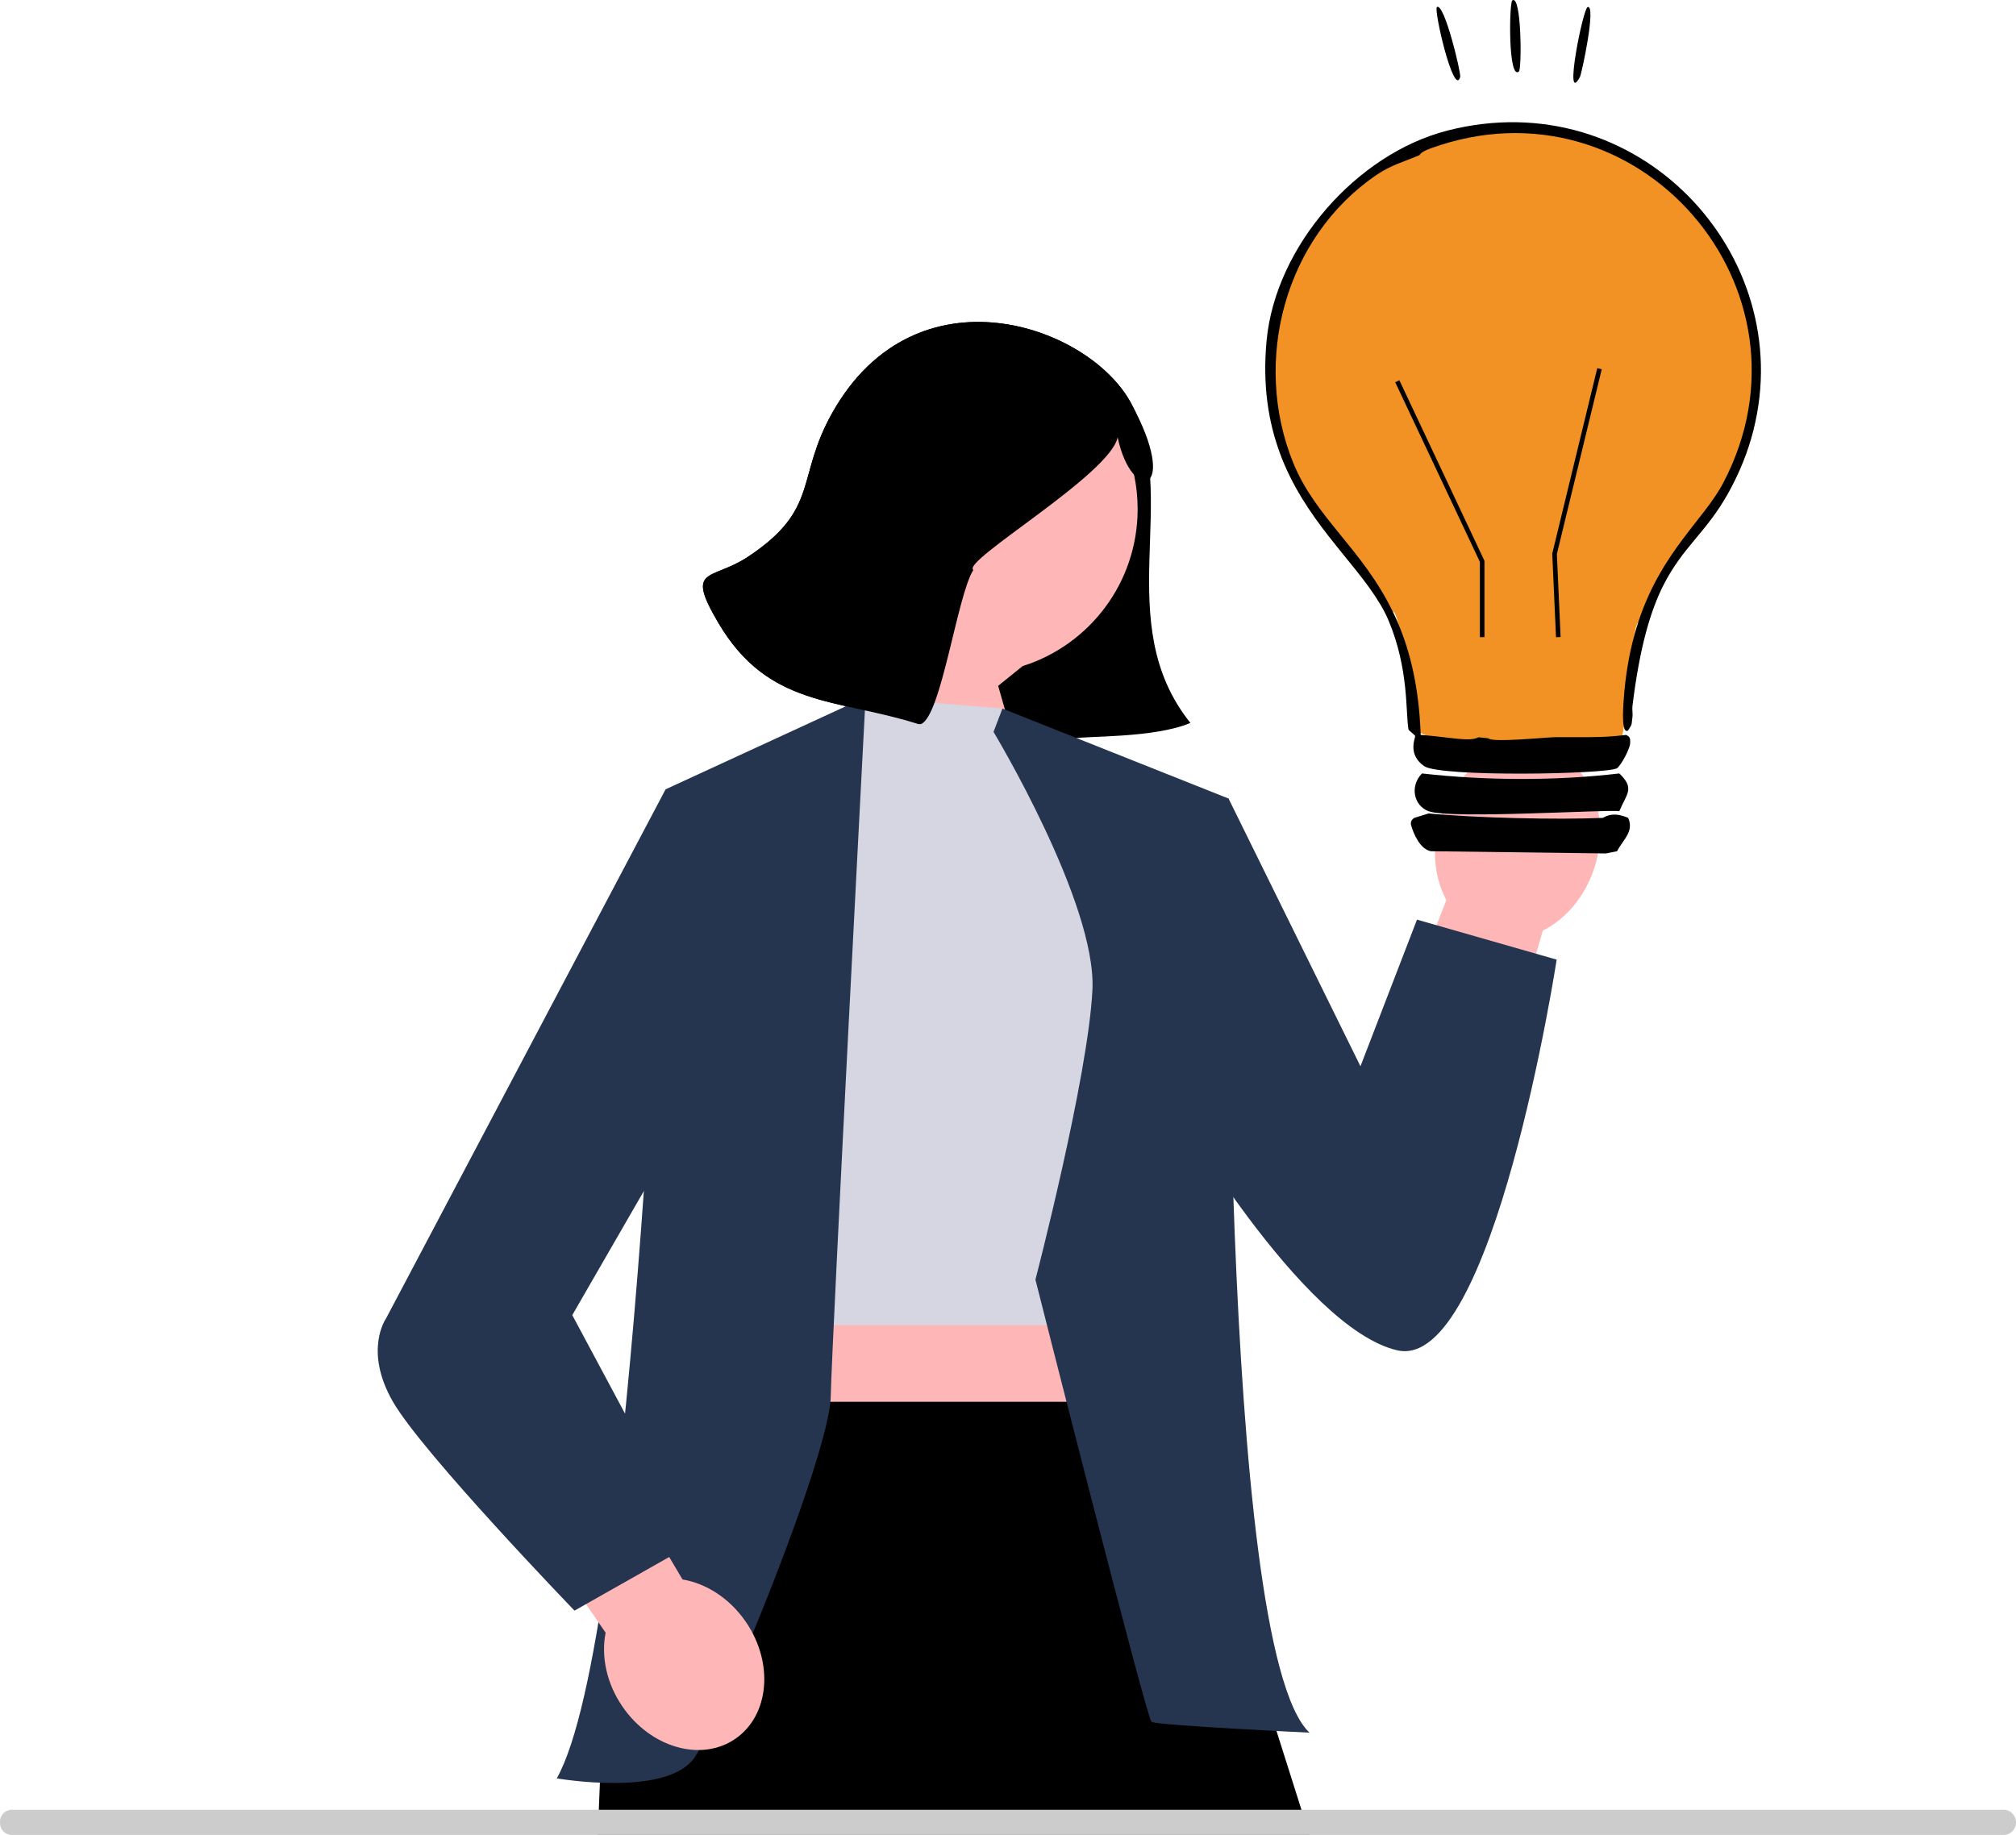<svg xmlns="http://www.w3.org/2000/svg" width="413" height="376" viewBox="0 0 413 376" fill="none"><g clip-path="url(#clip0_35066_333)"><path d="M220.413 152.291C220.501 152.618 220.267 152.845 219.924 152.781C213.286 150.038 190.163 138.968 189.756 132.349C214.293 142.59 231.82 103.305 228.964 89.602C227.432 97.234 212.653 106.766 205.999 105.274C205.252 105.107 196.858 114.986 199.402 116.784C196.114 121.868 192.828 146.808 188.653 148.373C188.514 148.425 188.318 148.329 188.164 148.373C171.407 143.036 157.396 145.041 147.12 127.558C140.302 115.959 145.739 119.05 153.228 114.09C168.076 104.256 162.923 97.967 170.574 84.46C187.647 54.316 222.899 66.486 231.651 82.501C242.036 101.503 227.374 127.573 243.867 148.128C236.416 151.305 222.021 150.764 220.169 151.312C219.207 151.596 220.4 152.242 220.413 152.291Z" fill="black"></path><path d="M165.783 104.306C165.783 85.685 180.843 70.59 199.421 70.59C217.998 70.59 233.058 85.685 233.058 104.306C233.058 119.407 223.152 132.188 209.499 136.481L204.484 140.531L213.487 172.117L202.996 179.556L169.846 151.867C169.846 151.867 177.007 142.724 180.848 132.414C171.771 126.376 165.783 116.044 165.783 104.306Z" fill="#FFB6B6"></path><path d="M316.057 190.691L291.956 274.635L267.584 257.681L296.305 184.442C293.8 179.792 293.178 173.681 295.08 167.64C298.409 157.07 308.182 150.741 316.909 153.502C325.636 156.263 330.012 167.07 326.683 177.64C324.781 183.68 320.771 188.326 316.057 190.691Z" fill="#FFB6B6"></path><path d="M235.626 223.837H148.691V325.326H235.626V223.837Z" fill="#FFB6B6"></path><path d="M177.873 142.909L157.207 190.213L159.252 271.512H229.098L231.291 185.248L205.359 145.185L177.873 142.909Z" fill="#D6D6E3"></path><path d="M143.354 287.225L123.636 347.283L122.461 376H268.258L240.139 287.225H143.354Z" fill="black"></path><path d="M136.353 161.732C136.353 161.732 130.303 335.685 114.058 364.391C114.058 364.391 136.509 368.312 142.219 360.202C147.928 352.092 169.952 298.097 170.19 286.139C170.429 274.181 177.328 142.851 177.328 142.851L136.353 161.732Z" fill="#25354F"></path><path d="M203.535 149.965L205.359 145.185L251.68 163.623C251.68 163.623 249.519 337.462 268.271 355.028C268.271 355.028 236.943 353.531 235.903 352.811C234.863 352.092 212.119 262.2 212.119 262.2C212.119 262.2 222.961 220.556 223.798 202.775C224.635 184.994 203.535 149.965 203.535 149.965Z" fill="#25354F"></path><path d="M239.927 167.022L251.68 163.623L278.705 218.481L290.287 188.435L318.901 196.629C318.901 196.629 305.895 281.232 286.232 276.681C266.568 272.131 239.927 225.67 239.927 225.67V167.022Z" fill="#25354F"></path><path d="M124.069 334.548L84.627 277.076L102.759 261.086L139.822 323.636C144.629 324.44 149.434 327.45 152.755 332.268C158.567 340.698 157.636 351.439 150.676 356.26C143.715 361.081 133.362 358.155 127.55 349.726C124.229 344.908 123.119 339.339 124.069 334.548Z" fill="#FFB6B6"></path><path d="M143.354 166.582L136.353 161.732L79.085 270.153C79.085 270.153 74.437 276.691 80.5 287.225C86.563 297.759 117.692 330.019 117.692 330.019L142.219 316.134L117.238 269.47L140.785 228.645L143.354 166.582Z" fill="#25354F"></path><path d="M228.964 89.602C227.432 97.234 196.858 114.986 199.402 116.784C196.114 121.868 192.828 146.808 188.653 148.373C188.514 148.425 188.318 148.329 188.164 148.373C171.407 143.036 157.396 145.041 147.12 127.558C140.302 115.959 145.739 119.05 153.228 114.09C168.076 104.256 162.923 97.967 170.574 84.46C187.647 54.316 222.899 66.486 231.651 82.501C242.036 101.503 231.82 103.305 228.964 89.602Z" fill="black"></path><path d="M360.187 77.242C360.187 80.901 359.859 84.551 359.215 88.108C358.111 92.486 356.372 96.883 353.948 101.199C349.489 109.134 344.712 112.096 340.785 119.867C340.11 120.39 339.415 120.861 338.709 121.323C337.298 122.235 337.144 126.705 335.641 127.473C335.63 127.484 335.62 127.484 335.61 127.494C335.334 127.689 335.078 128.642 334.833 130.077V130.098C334.076 134.537 333.421 143.568 332.665 148.909C332.562 149.555 332.47 150.15 332.368 150.672C332.112 152.087 331.846 152.989 331.55 153.102C327.898 154.517 326.344 152.579 322.345 153.102C320.197 153.389 309.233 155.152 307.004 155.152C300.673 155.152 297.246 152.989 292.122 150.672C291.764 150.519 291.406 150.355 291.028 150.191C290.895 150.139 290.772 150.078 290.639 150.027C289.167 149.401 287.776 133.635 286.395 127.668C286.385 127.658 286.385 127.648 286.385 127.637C286.098 126.397 285.812 125.587 285.526 125.423C285.454 125.382 285.382 125.341 285.311 125.3C284.401 124.777 283.511 124.203 282.641 123.609C277.374 114.813 267.198 106.448 262.176 92.762C260.734 87.626 259.957 82.357 259.957 77.242C259.957 49.501 282.396 27.01 310.072 27.01C337.748 27.01 360.187 49.501 360.187 77.242Z" fill="#F29224"></path><path d="M359.215 88.108C358.111 92.486 356.372 96.883 353.948 101.199C349.489 109.134 344.713 112.096 340.785 119.867C338.177 125.044 335.937 132.353 334.424 144.675C334.332 145.403 334.526 146.234 334.424 146.951C334.189 148.54 334.475 148.253 333.513 149.688C333.074 149.934 332.808 149.586 332.665 148.909C332.399 147.771 332.47 145.67 332.603 143.763C332.951 138.555 333.738 134.045 334.833 130.098V130.077C335.078 129.185 335.344 128.324 335.61 127.494C340.345 113.04 349.08 106.489 353.038 98.923C373.831 59.271 335.406 15.005 293.084 30.403C290.813 31.233 290.936 31.715 290.813 31.777C287.633 33.161 285.045 33.765 281.956 35.867C263.199 48.661 256.469 73.971 264.928 94.823C269.51 106.11 279.103 112.476 285.311 125.3C285.679 126.049 286.037 126.828 286.385 127.637C286.385 127.648 286.385 127.658 286.395 127.668C288.891 133.542 290.66 140.749 291.028 150.191C291.038 150.324 291.049 150.457 291.049 150.59C291.417 150.621 291.775 150.642 292.123 150.672C297.553 151.144 301.072 152.015 302.892 151.072L304.897 151.277C305.562 152.21 316.73 151.072 318.52 151.052H318.98C323.429 150.99 327.919 151.216 332.368 150.672C332.593 150.652 332.828 150.621 333.053 150.59C334.209 150.918 333.902 151.903 333.963 151.964C334.107 153.256 331.969 156.998 331.243 157.418C329.146 158.648 294.986 159.273 291.724 156.967C288.277 154.527 289.975 151.154 289.913 150.826C289.852 150.539 288.594 149.719 288.543 149.452C287.929 145.967 288.655 137.12 284.462 127.145C283.961 125.946 283.347 124.777 282.642 123.609C277.374 114.813 267.198 106.448 262.176 92.762C259.844 86.427 258.617 78.964 259.476 69.789C261.287 50.516 277.876 31.551 296.49 26.764C335.447 16.738 368.338 52.146 359.215 88.108Z" fill="black"></path><path d="M331.732 158.482C334.973 161.573 333.241 162.618 331.732 166.221C329.827 165.791 297.215 167.881 292.671 166.221C289.624 165.108 288.759 161.095 291.309 158.482C304.298 159.957 318.8 160.013 331.732 158.482Z" fill="black"></path><path d="M333.549 167.587C334.825 170.43 332.383 172.176 331.278 174.416L329.007 174.871L293.125 174.416C290.96 173.998 289.596 170.966 289.038 168.952C289.105 168.917 288.781 168.22 289.719 167.587L292.671 166.676C301.988 167.583 319.025 167.999 328.326 167.587C328.602 167.574 330.125 166.078 333.549 167.587Z" fill="black"></path><path d="M309.81 0.08C311.73 -1.234 311.765 14.147 311.172 14.648C308.931 16.54 309.166 0.52 309.81 0.08Z" fill="black"></path><path d="M294.367 1.445C295.877 0.472 299.362 15.031 299.136 15.786C297.853 20.073 293.656 1.903 294.367 1.445Z" fill="black"></path><path d="M325.252 1.445C327.053 0.971 324.023 15.129 323.663 15.786C320.258 21.996 324.275 1.703 325.252 1.445Z" fill="black"></path><path d="M304.11 130.549H303.168V115.127L285.826 78.318L286.678 77.915L304.11 114.916V130.549Z" fill="black"></path><path d="M318.766 130.57L317.995 113.438L318.011 113.372L327.216 75.442L328.131 75.665L318.942 113.53L319.707 130.528L318.766 130.57Z" fill="black"></path><path d="M410.747 375.982H2.221C0.898 375.88 -0.08 374.727 0.005 373.4C-0.08 372.087 0.898 370.934 2.221 370.833H410.747C411.914 370.976 412.834 371.9 412.977 373.068C413.164 374.496 412.172 375.793 410.747 375.982Z" fill="#CCCCCC"></path></g><defs><clipPath id="clip0_35066_333"><rect width="413" height="376" fill="white"></rect></clipPath></defs></svg>